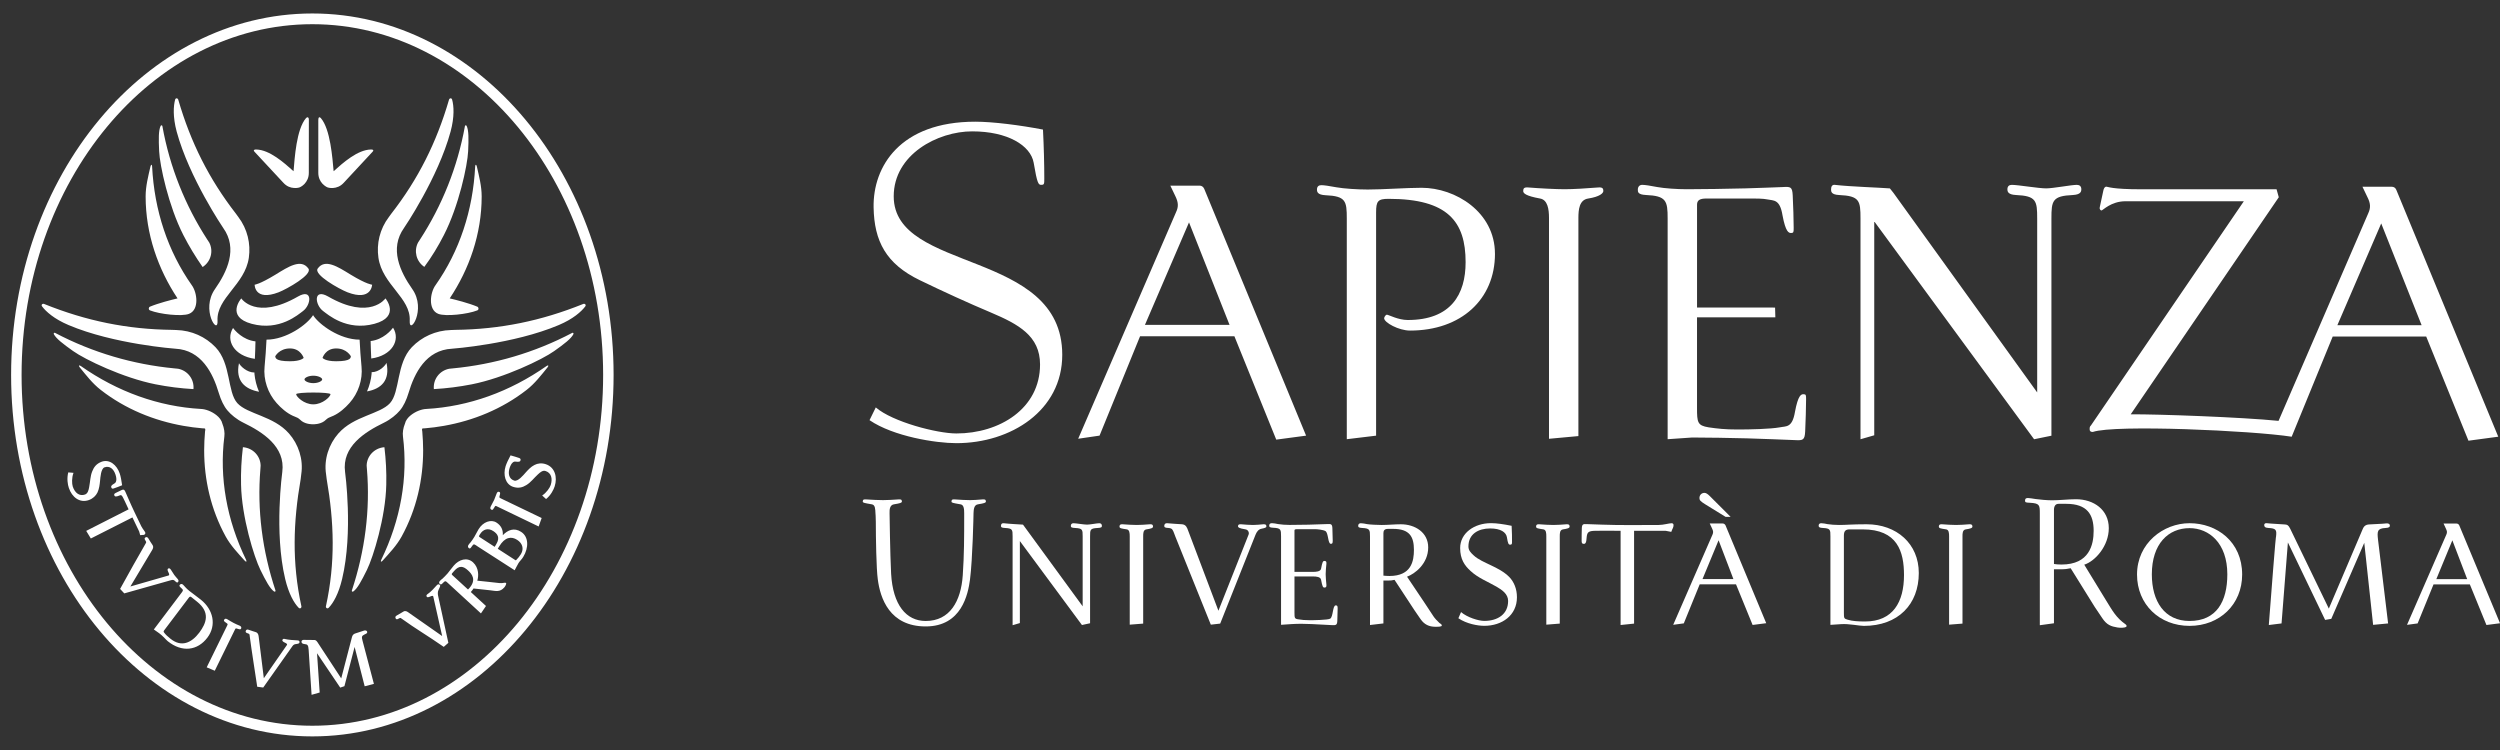 <?xml version="1.0" encoding="UTF-8" standalone="no"?>
<!-- Created with Inkscape (http://www.inkscape.org/) -->

<svg
   sodipodi:docname="logo-white.svg"
   inkscape:version="1.1.1 (1:1.1+202109281949+c3084ef5ed)"
   id="svg525"
   version="1.1"
   viewBox="0 0 138.614 41.585"
   height="41.585mm"
   width="138.614mm"
   xmlns:inkscape="http://www.inkscape.org/namespaces/inkscape"
   xmlns:sodipodi="http://sodipodi.sourceforge.net/DTD/sodipodi-0.dtd"
   xmlns="http://www.w3.org/2000/svg"
   xmlns:svg="http://www.w3.org/2000/svg">
  <rect x="0" y="0" width="138.614" height="41.585" fill="#333333" stroke="none"/>
  <sodipodi:namedview
     id="namedview527"
     pagecolor="#ffffff"
     bordercolor="#666666"
     borderopacity="1.0"
     inkscape:pageshadow="2"
     inkscape:pageopacity="0.0"
     inkscape:pagecheckerboard="0"
     inkscape:document-units="mm"
     showgrid="false"
     inkscape:zoom="2.7616442"
     inkscape:cx="232.47021"
     inkscape:cy="83.645822"
     inkscape:window-width="1920"
     inkscape:window-height="961"
     inkscape:window-x="0"
     inkscape:window-y="26"
     inkscape:window-maximized="1"
     inkscape:current-layer="layer1-9" />
  <defs
     id="defs522" />
  <g
     inkscape:label="Livello 1"
     inkscape:groupmode="layer"
     id="layer1"
     transform="translate(50.529,-47.038)">
    <g
       inkscape:label="Livello 1"
       id="layer1-9"
       transform="translate(-104.359,-84.243)">
      <g
         id="g3679"
         transform="matrix(0.353,0,0,-0.353,88.487,152.074)">
        <path
           d="m 0,0 c 0,-32.508 -22.038,-58.939 -49.124,-58.939 -27.092,0 -49.117,26.431 -49.117,58.939 0,32.5 22.025,58.941 49.117,58.941 C -22.038,58.941 0,32.5 0,0"
           style="fill:rgba(255, 255, 255, 0);fill-opacity:1;fill-rule:evenodd;stroke:none"
           id="path3681" />
      </g>
      <g
         id="g3683"
         transform="matrix(0.353,0,0,-0.353,84.585,158.246)">
        <path
           d="m 0,0 c -0.176,-0.541 -0.598,-1.389 -1.354,-1.998 l -0.611,0.558 c 0.678,0.44 1.203,1.218 1.343,1.651 0.324,1.014 0.08,1.904 -0.8,2.191 C -1.856,2.555 -2.256,2.232 -2.64,1.869 -3.256,1.31 -3.753,0.607 -4.473,0.184 -5.028,-0.154 -5.662,-0.365 -6.542,-0.078 -7.744,0.33 -8.139,1.784 -7.706,3.173 -7.557,3.628 -7.299,4.17 -6.931,4.865 -6.364,4.711 -5.958,4.576 -5.632,4.468 -5.458,4.408 -5.29,4.332 -5.371,4.069 -5.426,3.898 -5.529,3.798 -6.161,3.883 -6.43,3.934 -6.815,3.704 -7.08,2.883 -7.353,2.003 -7.192,1.175 -6.369,0.904 c 0.583,-0.203 1.449,0.854 1.793,1.244 0.395,0.44 0.853,0.94 1.405,1.209 0.503,0.263 1.123,0.339 1.776,0.119 C 0.043,2.993 0.457,1.446 0,0 m -8.683,-1.618 c -0.055,-0.185 0.157,-0.244 0.299,-0.312 l 6.34,-3.046 -0.475,-1.329 -6.445,3.105 c -0.409,0.196 -0.324,0.179 -0.563,-0.186 -0.102,-0.16 -0.196,-0.388 -0.398,-0.288 -0.201,0.092 -0.242,0.271 -0.12,0.507 0.165,0.289 0.419,0.781 0.537,1.034 0.111,0.262 0.276,0.693 0.392,1.006 0.095,0.254 0.256,0.34 0.452,0.236 0.151,-0.075 0.106,-0.279 -0.019,-0.727 m 2.794,-6.793 c 0.795,-0.508 1.105,-1.362 0.595,-2.218 -0.205,-0.346 -0.472,-0.668 -0.731,-0.928 -0.081,-0.079 -0.082,-0.079 -0.153,-0.035 l -2.762,1.784 0.225,0.373 c 0.888,1.465 1.889,1.633 2.826,1.024 m -3.765,1.388 c 0.661,-0.425 1.111,-1.018 0.476,-2.065 l -0.247,-0.416 -2.276,1.474 c -0.176,0.12 -0.241,0.152 -0.142,0.311 l 0.106,0.187 c 0.489,0.804 1.281,1.033 2.083,0.509 m 4.385,-0.13 c -1.11,0.722 -2.114,0.282 -2.881,-0.522 0.066,0.82 -0.257,1.515 -1,1.988 -0.84,0.542 -2.102,0.118 -2.81,-1.056 -0.24,-0.391 -0.417,-0.797 -0.659,-1.195 -0.159,-0.27 -0.446,-0.686 -0.597,-0.863 -0.119,-0.135 -0.255,-0.271 -0.34,-0.422 -0.117,-0.187 -0.068,-0.391 0.096,-0.5 0.148,-0.085 0.218,-0.05 0.447,0.296 0.28,0.414 0.349,0.355 0.694,0.136 l 0.264,-0.179 5.771,-3.713 c 0,0 0.49,0.957 0.609,1.141 0.247,0.382 0.49,0.541 0.744,0.974 0.863,1.413 0.868,3.139 -0.338,3.915 m -12.984,-9.134 c -0.148,-0.29 -0.108,-0.696 -0.052,-0.933 l 1.603,-7.361 -0.723,-0.635 c -2.642,1.836 -4.401,2.835 -6.553,4.391 -0.16,0.119 -0.245,0.221 -0.436,0.102 -0.348,-0.221 -0.459,-0.187 -0.552,-0.042 -0.109,0.169 -0.068,0.363 0.15,0.474 0.306,0.16 0.796,0.465 1.051,0.617 0.327,0.187 0.558,0.027 0.817,-0.152 l 5.274,-3.689 -1.394,6.194 c -0.077,0.397 -0.822,-0.338 -1.031,-0.01 -0.108,0.179 -0.027,0.306 0.192,0.45 0.39,0.253 1.056,0.949 1.411,1.371 0.174,0.195 0.389,0.144 0.501,-0.027 0.056,-0.1 -0.067,-0.371 -0.258,-0.75 m -11.603,-6.974 c -0.461,-0.219 -0.493,-0.363 -0.328,-0.98 0.19,-0.738 1.788,-6.788 1.788,-6.788 l -1.449,-0.378 -1.581,6.183 -1.601,-6.167 -0.661,-0.222 -3.643,5.399 0.417,-6.169 -1.272,-0.363 -0.46,7.049 c -0.051,0.718 -0.157,0.879 -0.581,0.913 -0.355,0.034 -0.509,0.128 -0.535,0.321 -0.047,0.298 0.208,0.338 0.337,0.347 0.346,0.01 1.253,-0.033 1.552,-0.017 0.257,0.008 0.393,-0.024 0.596,-0.321 l 3.747,-5.711 1.698,6.522 c 0.091,0.322 0.293,0.474 0.528,0.542 0.307,0.078 1.055,0.365 1.377,0.451 0.126,0.034 0.436,0.05 0.477,-0.221 0.027,-0.203 -0.108,-0.247 -0.406,-0.39 m -10.854,-1.523 c -0.191,-0.025 -0.355,-0.127 -0.491,-0.33 l -4.58,-6.488 -0.942,0.124 c -0.48,3.25 -0.827,5.264 -1.179,7.963 -0.02,0.194 -0.005,0.33 -0.223,0.397 -0.4,0.109 -0.442,0.22 -0.405,0.39 0.047,0.195 0.219,0.297 0.445,0.203 0.318,-0.125 0.871,-0.278 1.154,-0.381 0.344,-0.128 0.397,-0.407 0.439,-0.718 l 0.806,-6.515 3.622,5.211 c 0.226,0.329 -0.8,0.397 -0.705,0.787 0.051,0.195 0.202,0.228 0.446,0.152 0.311,-0.1 1.563,-0.204 1.901,-0.204 0.259,-0.008 0.374,-0.1 0.341,-0.329 -0.025,-0.16 -0.183,-0.211 -0.629,-0.262 m -9.269,2.463 c -0.174,0.059 -0.23,-0.152 -0.306,-0.305 l -3.106,-6.338 -1.269,0.534 3.156,6.438 c 0.212,0.423 0.182,0.339 -0.153,0.592 -0.152,0.119 -0.374,0.221 -0.27,0.424 0.097,0.203 0.27,0.237 0.5,0.1 0.272,-0.168 0.747,-0.456 0.986,-0.574 0.237,-0.136 0.658,-0.314 0.965,-0.44 0.231,-0.102 0.307,-0.271 0.214,-0.473 -0.078,-0.162 -0.279,-0.102 -0.717,0.042 m -5.837,-0.645 c -1.255,-1.667 -2.843,-2.335 -4.535,-0.972 -0.446,0.355 -0.767,0.652 -0.987,0.956 -0.136,0.179 -0.119,0.203 0.067,0.457 l 3.79,5.018 c 0.17,0.229 0.275,0.229 0.463,0.067 l 0.83,-0.667 c 2.123,-1.694 1.478,-3.377 0.372,-4.859 m 1.275,-0.785 c 1.445,1.919 0.934,4.367 -1.03,5.94 -0.485,0.388 -0.809,0.625 -1.094,0.836 -0.234,0.17 -0.472,0.338 -0.693,0.525 -0.238,0.187 -0.534,0.458 -0.675,0.626 -0.121,0.127 -0.239,0.287 -0.375,0.398 -0.152,0.119 -0.347,0.127 -0.476,-0.044 -0.153,-0.192 0.028,-0.327 0.231,-0.506 0.363,-0.33 0.298,-0.389 0.05,-0.728 l -4.36,-5.777 c 0.649,-0.45 1.055,-0.712 1.591,-1.254 0.237,-0.243 0.44,-0.473 0.597,-0.593 2.246,-1.801 4.68,-1.488 6.234,0.577 m -5.157,8.934 c -0.123,0.127 -0.325,0.144 -0.557,0.078 l -7.351,-2.076 -0.654,0.704 c 1.588,2.852 2.603,4.721 3.957,7.039 0.11,0.177 0.2,0.271 0.077,0.465 -0.243,0.347 -0.216,0.458 -0.079,0.566 0.152,0.131 0.34,0.087 0.474,-0.124 0.162,-0.314 0.501,-0.789 0.665,-1.05 0.203,-0.321 0.067,-0.575 -0.096,-0.847 l -3.384,-5.668 5.985,1.725 c 0.383,0.12 -0.379,0.83 -0.068,1.076 0.153,0.117 0.299,0.049 0.446,-0.17 0.174,-0.297 0.366,-0.592 0.53,-0.82 0.163,-0.221 0.321,-0.383 0.541,-0.644 0.175,-0.194 0.164,-0.389 0.01,-0.506 -0.094,-0.078 -0.191,-0.046 -0.496,0.252 m -4.986,7.185 c -0.067,-0.019 -0.152,0 -0.423,-0.035 l -0.16,0.574 -1.058,2.211 -6.534,-3.311 -0.728,1.195 6.659,3.384 c -0.288,0.653 -0.844,1.786 -0.844,1.786 -0.321,0.658 -0.406,0.422 -0.866,0.286 -0.214,-0.058 -0.433,-0.092 -0.513,0.069 -0.107,0.236 -0.011,0.329 0.202,0.439 0.255,0.135 0.582,0.289 0.907,0.441 0.38,0.179 0.504,0 0.625,-0.306 0.149,-0.338 0.28,-0.634 0.489,-1.117 0.62,-1.438 1.325,-2.858 1.998,-4.264 0.128,-0.261 0.314,-0.497 0.476,-0.727 0.041,-0.075 0.093,-0.127 0.121,-0.186 0.028,-0.068 0.099,-0.287 -0.119,-0.398 -0.112,-0.06 -0.124,-0.051 -0.232,-0.041 m -11.628,7.378 c -0.187,0.541 -0.336,1.487 -0.093,2.444 l 0.824,-0.067 c -0.293,-0.769 -0.256,-1.72 -0.119,-2.15 0.339,-1.015 1.055,-1.565 1.924,-1.26 0.433,0.16 0.563,0.651 0.659,1.184 0.164,0.829 0.159,1.702 0.486,2.479 0.243,0.617 0.627,1.184 1.495,1.499 1.202,0.422 2.363,-0.502 2.822,-1.872 0.151,-0.455 0.257,-1.055 0.371,-1.835 -0.541,-0.227 -0.949,-0.371 -1.276,-0.482 -0.163,-0.067 -0.349,-0.111 -0.431,0.151 -0.054,0.171 -0.032,0.315 0.525,0.637 0.233,0.133 0.408,0.558 0.138,1.37 -0.287,0.88 -0.894,1.429 -1.721,1.143 -0.57,-0.205 -0.651,-1.583 -0.702,-2.117 -0.059,-0.594 -0.135,-1.268 -0.408,-1.836 -0.252,-0.516 -0.704,-0.956 -1.363,-1.193 -1.425,-0.507 -2.654,0.466 -3.131,1.905 m 62.68,-12.938 c 0.645,-0.576 1.349,-1.49 0.255,-2.759 -0.104,-0.116 -0.16,-0.184 -0.24,-0.252 l -2.472,2.266 c -0.09,0.085 -0.128,0.161 0.006,0.314 l 0.271,0.312 c 0.824,0.958 1.468,0.771 2.18,0.119 m 5.992,-2.006 c -0.087,0.083 -0.187,0.067 -0.257,0.051 -0.257,-0.051 -0.57,-0.076 -0.824,-0.043 -1.177,0.154 -2.251,0.23 -3.438,0.373 0.227,0.72 0.268,2.014 -0.668,2.878 -0.956,0.871 -2.218,0.422 -3.007,-0.49 -0.34,-0.392 -0.643,-0.83 -0.981,-1.237 -0.198,-0.229 -0.638,-0.685 -0.812,-0.837 -0.136,-0.111 -0.301,-0.221 -0.407,-0.356 -0.135,-0.153 -0.181,-0.321 -0.016,-0.475 0.173,-0.16 0.308,-0.049 0.512,0.178 0.344,0.349 0.406,0.297 0.717,0.009 l 5.235,-4.814 0.792,1.167 -2.383,2.191 0.1,0.126 c 0.148,0.171 0.224,0.255 0.317,0.433 l 2.645,-0.287 c 0.869,-0.11 1.528,-0.321 2.207,0.466 0.174,0.203 0.351,0.582 0.268,0.667 m -28.295,-3.636 c -0.051,-0.239 0.205,-0.466 0.436,-0.239 0.712,0.728 1.555,2.174 2.11,4.536 1.761,7.36 0.461,16.779 0.461,16.795 -0.534,3.993 3.098,6.27 6.1,7.734 1.06,0.517 1.968,1.276 2.511,1.928 0.552,0.642 1.032,1.651 1.352,2.726 0.937,3.147 2.737,6.768 6.837,6.972 0.022,0 9.669,0.709 16.761,3.713 2.266,0.956 3.563,2.124 4.172,2.937 0.18,0.262 -0.092,0.474 -0.32,0.381 -6.653,-2.683 -13.082,-3.985 -20.087,-4.071 l -0.672,-0.025 c -2.442,-0.058 -4.62,-1.083 -6.171,-2.7 -2.454,-2.563 -1.829,-7.022 -3.429,-8.79 -1.615,-1.76 -5.675,-1.987 -8.112,-4.765 -1.473,-1.674 -2.296,-4.05 -1.924,-6.412 0,-0.009 0.094,-0.745 0.094,-0.753 1.17,-6.752 1.384,-13.091 -0.119,-19.967 m 4.073,2.469 c -0.052,-0.144 0.107,-0.238 0.234,-0.144 0.645,0.465 1.268,1.632 2.134,3.384 0.988,2.007 2.938,8.3 3.038,13.385 0.049,1.972 -0.055,3.936 -0.29,5.882 h -0.059 c -1.549,-0.144 -2.713,-1.405 -2.731,-2.893 0.018,-0.187 0.031,-0.391 0.045,-0.585 0.525,-6.322 -0.299,-12.775 -2.371,-19.029 m 4.617,4.824 c -0.15,-0.306 0,-0.39 0.231,-0.119 1.057,1.176 2.19,2.36 2.968,3.773 2.356,4.289 3.383,8.961 3.383,13.538 0,0.989 -0.056,1.981 -0.135,2.953 -0.057,0.213 -0.057,0.38 -0.016,0.44 0.038,0.068 0.18,0.06 0.409,0.068 1.001,0.083 1.998,0.212 2.991,0.388 4.604,0.812 9.124,2.624 13.02,5.661 1.28,0.999 2.267,2.293 3.265,3.52 0.227,0.278 0.124,0.414 -0.158,0.213 -5.758,-4.038 -12.223,-6.365 -18.865,-6.738 -0.73,-0.024 -1.685,-0.379 -2.432,-0.972 -0.469,-0.364 -0.827,-0.828 -0.936,-1.336 -0.286,-0.685 -0.393,-1.447 -0.313,-2.024 0.813,-6.47 -0.372,-13.105 -3.412,-19.365 m 14.232,27.566 c 5.086,1.007 11.096,3.909 12.934,5.221 1.607,1.141 2.668,1.953 3.017,2.657 0.068,0.133 -0.051,0.279 -0.186,0.201 -5.912,-3.113 -12.279,-4.958 -18.727,-5.575 -0.199,-0.026 -0.402,-0.043 -0.597,-0.06 -1.49,-0.287 -2.55,-1.632 -2.409,-3.197 1.996,0.111 3.987,0.363 5.968,0.753 m -24.903,1.353 c 0.774,0 1.396,-0.322 1.396,-0.583 0,-0.262 -0.622,-0.586 -1.396,-0.586 -0.763,0 -1.386,0.324 -1.386,0.586 0,0.261 0.623,0.583 1.386,0.583 m -3.669,2.269 c -2.402,0 -2.255,0.59 -2.312,0.777 0,0 0.631,1.236 2.323,1.236 1.682,0 2.144,-1.482 2.144,-1.482 0,0 -0.381,-0.531 -2.155,-0.531 m 3.669,-6.769 c -1.485,0 -2.693,1.234 -2.693,1.589 0,0.355 5.393,0.355 5.393,0 0,-0.355 -1.21,-1.589 -2.7,-1.589 m 3.592,6.769 c -1.77,0 -2.141,0.531 -2.141,0.531 0,0 0.445,1.482 2.136,1.482 1.686,0 2.316,-1.236 2.316,-1.236 -0.052,-0.187 0.097,-0.777 -2.311,-0.777 m 3.982,-0.839 c -0.11,1.126 -0.259,3.156 -0.3,4.231 -3.102,0 -6.39,2.368 -7.31,3.85 -0.92,-1.482 -4.213,-3.85 -7.314,-3.85 -0.042,-1.075 -0.189,-3.105 -0.301,-4.231 -0.214,-2.055 0.519,-4.188 1.884,-5.72 0.706,-0.794 1.586,-1.566 2.561,-2.012 0.079,-0.036 0.176,-0.068 0.271,-0.111 l 0.466,-0.203 c 0.261,-0.136 0.415,-0.34 0.667,-0.525 0.723,-0.524 1.734,-0.491 1.761,-0.491 0.034,0 1.043,-0.033 1.765,0.491 0.253,0.185 0.403,0.389 0.673,0.525 l 0.464,0.203 c 0.099,0.043 0.187,0.075 0.273,0.111 0.974,0.446 1.85,1.218 2.555,2.012 1.369,1.532 2.098,3.665 1.885,5.72 m -13.516,14.443 c -2.532,-1.54 -3.272,-1.581 -3.272,-1.581 0,0 -0.017,-2.641 3.759,-1.194 1.331,0.517 5.363,2.784 4.686,3.731 -1.15,1.591 -3.128,0.305 -5.173,-0.956 m 3.537,-3.436 c -6.593,-3.79 -8.907,-0.296 -8.907,-0.296 0,0 -2.51,-2.876 1.637,-3.993 4.382,-1.183 7.349,1.491 8.054,2.005 1.309,0.965 1.58,3.639 -0.784,2.284 m 8.272,3.436 c 2.531,-1.54 3.372,-1.581 3.372,-1.581 0,0 -0.086,-2.641 -3.863,-1.194 -1.329,0.517 -5.367,2.784 -4.684,3.731 1.144,1.591 3.128,0.305 5.175,-0.956 m -3.537,-3.436 c 6.592,-3.79 9.005,-0.296 9.005,-0.296 0,0 2.41,-2.876 -1.738,-3.993 -4.38,-1.183 -7.348,1.491 -8.054,2.005 -1.306,0.965 -1.579,3.639 0.787,2.284 m 10.197,-4.898 c -0.266,-0.364 -1.53,-1.878 -3.523,-2.097 0.032,-0.814 0.044,-1.889 0.097,-2.743 3.252,0.448 4.644,2.894 3.426,4.84 m -3.368,-7.216 c -0.087,-0.948 -0.331,-1.895 -0.721,-2.792 2.222,0.404 3.642,1.707 3.062,4.484 -0.21,-0.442 -1.141,-1.465 -2.341,-1.465 z m -18.338,2.325 c 0.055,0.864 0.07,1.921 0.095,2.743 -1.988,0.219 -3.259,1.734 -3.522,2.106 -1.218,-1.955 0.169,-4.399 3.427,-4.849 m -0.064,-2.15 c -1.197,0 -2.227,1.026 -2.43,1.465 -0.593,-2.775 0.929,-4.077 3.148,-4.485 -0.38,0.898 -0.627,1.847 -0.718,2.801 z m 9.095,56.396 c -26.095,0 -47.317,-25.469 -47.317,-56.776 0,-31.306 21.222,-56.774 47.317,-56.774 26.093,0 47.315,25.468 47.315,56.774 0,31.307 -21.222,56.776 -47.315,56.776 m 0,-111.875 c -25.187,0 -45.673,24.723 -45.673,55.099 0,30.376 20.486,55.091 45.673,55.091 25.185,0 45.672,-24.715 45.672,-55.091 0,-30.376 -20.487,-55.099 -45.672,-55.099 m 15.293,63.619 c -0.136,-2.419 2.704,1.721 0.392,4.985 -1.886,2.69 -3.622,6.319 -1.286,9.587 0.018,0.016 5.343,7.843 7.313,15.137 0.631,2.342 0.511,4.052 0.24,5.016 -0.083,0.313 -0.417,0.229 -0.484,0 -1.968,-6.76 -4.85,-12.496 -9.064,-17.911 0,0 -0.38,-0.525 -0.382,-0.525 -1.447,-1.903 -1.96,-4.215 -1.643,-6.405 0.604,-4.223 5.11,-6.321 4.914,-9.884 m 1.304,12.269 c -0.684,-1.319 -0.278,-2.968 0.99,-3.816 1.173,1.583 2.183,3.257 3.079,5.01 2.326,4.526 3.707,10.932 3.804,13.164 0.089,1.93 0.098,3.259 -0.233,3.961 -0.067,0.144 -0.245,0.135 -0.271,-0.017 -1.166,-6.465 -3.603,-12.497 -7.049,-17.809 z m 2.751,-6.685 c -0.853,-1.149 -1.216,-3.863 0.433,-4.508 1.129,-0.449 4.61,-0.06 6.124,0.541 0.282,0.112 0.227,0.499 0.003,0.585 -1.343,0.566 -3.42,1.09 -4.332,1.301 3.057,4.587 5.019,10.095 5.019,16.026 0,1.599 -0.408,3.165 -0.76,4.697 -0.08,0.346 -0.243,0.346 -0.26,0 -0.349,-6.921 -2.471,-13.309 -6.227,-18.642 m -33.349,8.988 c 2.341,-3.268 0.597,-6.897 -1.283,-9.587 -2.304,-3.264 0.527,-7.404 0.39,-4.985 -0.19,3.563 4.309,5.661 4.917,9.884 0.313,2.19 -0.203,4.502 -1.649,6.405 l -0.382,0.525 c -4.198,5.415 -7.093,11.151 -9.056,17.911 -0.067,0.229 -0.399,0.313 -0.49,0 -0.259,-0.964 -0.384,-2.674 0.242,-5.016 1.981,-7.294 7.299,-15.121 7.311,-15.137 m -6.267,-1.109 c 0.896,-1.753 1.913,-3.427 3.037,-5.035 1.314,0.873 1.721,2.522 1.041,3.841 -0.113,0.162 -0.216,0.33 -0.326,0.493 -3.439,5.312 -5.879,11.344 -7.041,17.809 -0.027,0.152 -0.209,0.161 -0.276,0.017 -0.332,-0.702 -0.321,-2.031 -0.231,-3.961 0.096,-2.232 1.483,-8.638 3.796,-13.164 m -0.908,-9.96 c -0.908,-0.211 -2.978,-0.735 -4.332,-1.301 -0.22,-0.086 -0.272,-0.473 0.011,-0.585 1.517,-0.601 4.998,-0.99 6.125,-0.541 1.648,0.645 1.287,3.359 0.429,4.508 -3.751,5.333 -5.877,11.721 -6.227,18.642 -0.012,0.346 -0.175,0.346 -0.256,0 -0.354,-1.532 -0.761,-3.098 -0.761,-4.697 0,-5.931 1.965,-11.439 5.011,-16.026 M -39.897,1.133 c 0,0.008 0.086,0.744 0.088,0.753 0.371,2.362 -0.449,4.738 -1.923,6.412 -2.436,2.778 -6.497,3.005 -8.111,4.765 -1.599,1.768 -0.973,6.227 -3.433,8.79 -1.547,1.617 -3.729,2.642 -6.167,2.7 l -0.677,0.025 c -7.001,0.086 -13.425,1.388 -20.082,4.071 -0.231,0.093 -0.507,-0.119 -0.321,-0.381 0.609,-0.813 1.901,-1.981 4.17,-2.937 7.092,-3.004 16.735,-3.713 16.763,-3.713 4.104,-0.204 5.9,-3.825 6.836,-6.972 0.323,-1.075 0.801,-2.084 1.355,-2.726 0.542,-0.652 1.45,-1.411 2.51,-1.928 3.001,-1.464 6.628,-3.741 6.103,-7.734 0,-0.016 -1.303,-9.435 0.452,-16.795 0.564,-2.362 1.404,-3.808 2.117,-4.536 0.229,-0.227 0.488,0 0.432,0.239 -1.501,6.876 -1.286,13.215 -0.112,19.967 m -6.33,1.531 c 0.014,0.194 0.029,0.398 0.04,0.585 -0.022,1.488 -1.176,2.749 -2.725,2.893 h -0.059 c -0.234,-1.946 -0.338,-3.91 -0.291,-5.882 0.096,-5.085 2.05,-11.378 3.041,-13.385 0.863,-1.752 1.49,-2.919 2.132,-3.384 0.13,-0.094 0.283,0 0.237,0.144 -2.081,6.254 -2.899,12.707 -2.375,19.029 m -5.658,5.16 c 0.079,0.577 -0.028,1.339 -0.312,2.024 -0.11,0.508 -0.472,0.972 -0.934,1.336 -0.747,0.593 -1.704,0.948 -2.434,0.972 -6.642,0.373 -13.112,2.7 -18.859,6.738 -0.289,0.201 -0.397,0.065 -0.171,-0.213 1.004,-1.227 1.992,-2.521 3.275,-3.52 3.889,-3.037 8.414,-4.849 13.016,-5.661 0.986,-0.176 1.991,-0.305 2.99,-0.388 0.222,-0.008 0.371,0 0.408,-0.068 0.042,-0.06 0.045,-0.227 -0.013,-0.44 -0.085,-0.972 -0.136,-1.964 -0.136,-2.953 0,-4.577 1.03,-9.249 3.384,-13.538 0.777,-1.413 1.91,-2.597 2.967,-3.773 0.24,-0.271 0.381,-0.187 0.232,0.119 -3.038,6.26 -4.224,12.895 -3.413,19.365 m -4.851,7.448 c 0.138,1.565 -0.92,2.91 -2.408,3.197 -0.203,0.017 -0.406,0.034 -0.598,0.06 -6.447,0.617 -12.82,2.462 -18.733,5.575 -0.136,0.078 -0.259,-0.068 -0.193,-0.201 0.368,-0.704 1.423,-1.516 3.033,-2.657 1.839,-1.312 7.837,-4.214 12.943,-5.221 1.963,-0.39 3.955,-0.642 5.956,-0.753 m 17.69,42.576 c -1.523,-1.734 -1.794,-6.304 -1.969,-8.352 -1.522,1.363 -3.756,3.352 -5.838,3.411 -0.254,0.008 -0.579,-0.043 -0.282,-0.364 1.015,-1.092 3.395,-3.638 4.525,-4.865 0.527,-0.575 1.11,-0.778 1.652,-0.812 0.299,-0.018 0.485,0 0.64,0.025 0.103,0 0.397,0.11 0.465,0.17 0.191,0.108 0.372,0.253 0.551,0.43 0.403,0.441 0.691,0.992 0.685,1.761 0,1.717 0.006,6.465 0.006,8.316 0.005,0.466 -0.265,0.475 -0.435,0.28 m 1.919,-0.28 c 0,-1.851 0.01,-6.599 0,-8.316 0,-0.769 0.287,-1.32 0.65,-1.717 0.217,-0.221 0.404,-0.366 0.587,-0.474 0.067,-0.06 0.361,-0.17 0.465,-0.17 0.15,-0.025 0.346,-0.043 0.59,-0.034 0.592,0.043 1.176,0.246 1.704,0.821 1.122,1.227 3.505,3.773 4.52,4.865 0.299,0.321 -0.017,0.372 -0.272,0.364 -2.086,-0.059 -4.318,-2.048 -5.837,-3.411 -0.189,2.048 -0.502,6.618 -2.015,8.352 -0.179,0.195 -0.392,0.186 -0.392,-0.28"
           style="fill:#ffffff;fill-opacity:1;fill-rule:evenodd;stroke:none"
           id="path3685" />
      </g>
      <path
         d="m 182.779,149.313 h 5.799 v 0.629 h -5.799 z m -12.912,5.919 c -0.123,0 -0.175,-0.047 -0.175,-0.145 0,-0.1 0,-0.15 0.074,-0.221 l 8.475,-12.427 h -6.557 c -0.814,0 -1.261,0.512 -1.336,0.512 -0.049,0 -0.122,-0.073 -0.098,-0.169 l 0.2,-0.931 c 0.026,-0.123 0.074,-0.22 0.171,-0.22 0.073,0 0.299,0.145 1.924,0.145 h 7.51 l 0.123,0.442 -8.209,12.035 c 1.486,-0.011 6.151,0.158 8.196,0.363 l 4.974,-11.509 c 0.149,-0.321 0.123,-0.564 -0.052,-0.908 l -0.269,-0.563 h 1.627 c 0.101,0 0.2,0.048 0.249,0.171 l 5.653,13.687 -1.652,0.222 -2.581,-6.363 -2.256,-5.684 -2.447,5.678 -2.518,6.148 c -2.184,-0.341 -9.805,-0.683 -11.027,-0.264 m -0.637,-13.456 c 0,0.122 -0.028,0.296 -0.472,0.319 -1.135,0.049 -1.185,0.319 -1.185,1.3 v 12.045 l -0.961,0.196 -8.839,-12.046 h -0.024 v 11.827 l -0.762,0.219 v -12.241 c 0,-0.981 -0.049,-1.251 -1.186,-1.3 -0.446,-0.022 -0.446,-0.196 -0.446,-0.319 0,-0.17 0.077,-0.269 0.223,-0.243 0.84,0.098 2.418,0.146 3.038,0.195 0.05,0.073 0.125,0.147 0.197,0.247 l 7.97,11.065 v -9.646 c 0,-0.981 -0.048,-1.251 -1.182,-1.3 -0.443,-0.022 -0.469,-0.196 -0.469,-0.319 0,-0.17 0.098,-0.243 0.246,-0.243 0.347,0 1.479,0.195 1.9,0.195 0.395,0 1.383,-0.195 1.704,-0.195 0.145,0 0.248,0.073 0.248,0.243 m -16.98,6.561 0.015,0.542 h -0.144 -4.199 v 5.019 c 0,0.806 0.023,0.979 0.642,1.079 0.493,0.072 0.911,0.12 1.602,0.12 0.69,0 1.826,-0.025 2.348,-0.12 0.342,-0.074 0.688,0.048 0.839,-0.858 0.172,-0.93 0.345,-0.978 0.467,-0.978 0.149,0 0.149,0.048 0.149,0.291 0,0.514 -0.025,1.126 -0.05,1.764 -0.023,0.489 -0.119,0.514 -0.565,0.489 -0.645,-0.023 -1.757,-0.073 -2.645,-0.097 -0.762,-0.024 -2.419,-0.047 -3.056,-0.047 l -1.36,0.094 v -12.241 c 0,-0.981 -0.076,-1.251 -1.211,-1.3 -0.442,-0.022 -0.442,-0.172 -0.442,-0.294 0,-0.17 0.097,-0.268 0.246,-0.268 0.149,0 0.443,0.046 0.839,0.123 0.396,0.072 1.086,0.12 1.628,0.12 0.642,0 2.493,-0.023 3.259,-0.048 0.888,-0.025 1.408,-0.049 2.05,-0.072 0.445,-0.025 0.542,-0.025 0.566,0.464 0.027,0.636 0.053,1.275 0.053,1.788 0,0.243 0,0.294 -0.149,0.294 -0.125,0 -0.297,-0.051 -0.47,-0.979 -0.146,-0.907 -0.494,-0.809 -0.839,-0.882 -0.225,-0.05 -0.67,-0.05 -0.791,-0.05 h -2.592 c -0.369,0 -0.517,0.099 -0.517,0.344 v 5.702 h 4.199 z m -9.523,-6.463 c 0,0.122 -0.201,0.318 -0.841,0.417 -0.492,0.075 -0.541,0.612 -0.541,1.076 v 12.095 l -1.63,0.15 v -12.245 c 0,-0.489 -0.076,-1.001 -0.491,-1.076 -0.816,-0.148 -0.939,-0.295 -0.939,-0.417 0,-0.147 0.048,-0.219 0.293,-0.196 0.594,0.049 1.533,0.097 2.002,0.097 0.468,0 1.258,-0.048 1.852,-0.097 0.243,-0.023 0.296,0.049 0.296,0.196 m -6.009,3.479 c 0,2.523 -1.871,4.259 -4.711,4.259 -0.618,0 -1.434,-0.441 -1.434,-0.686 0,-0.048 0.077,-0.194 0.151,-0.194 0.098,0 0.618,0.294 1.159,0.294 2.393,0 3.207,-1.419 3.207,-3.206 0,-2.249 -0.985,-3.512 -4.268,-3.512 -0.592,0 -0.695,0.121 -0.695,0.751 v 12.38 l -1.625,0.196 v -12.234 c 0,-0.973 -0.051,-1.245 -1.187,-1.294 -0.44,-0.022 -0.466,-0.191 -0.466,-0.315 0,-0.17 0.096,-0.242 0.243,-0.242 0.153,0 0.445,0.046 0.841,0.119 0.397,0.073 1.186,0.123 1.729,0.123 0.839,0 2.146,-0.097 2.987,-0.097 1.873,0 4.068,1.339 4.068,3.658 m -10.471,10.085 -5.649,-13.686 c -0.055,-0.122 -0.152,-0.175 -0.25,-0.175 h -1.629 l 0.271,0.565 c 0.17,0.344 0.198,0.589 0.046,0.906 l -5.426,12.562 1.185,-0.173 2.246,-5.509 h 5.231 l 2.32,5.731 z m -4.245,-6.143 h -4.69 l 2.443,-5.681 z m -9.275,1.663 c 0,3.084 -2.839,4.897 -5.871,4.897 -1.137,0 -3.485,-0.369 -4.815,-1.275 l 0.347,-0.707 c 0.937,0.807 3.404,1.444 4.468,1.444 2.391,0 4.64,-1.376 4.64,-3.824 0,-1.586 -1.198,-2.233 -2.724,-2.881 -1.247,-0.525 -2.651,-1.167 -3.935,-1.789 -1.89,-0.911 -2.535,-2.174 -2.57,-4.035 -0.043,-2.264 1.46,-4.757 5.637,-4.757 0.987,0 2.495,0.195 3.754,0.437 0.049,0.959 0.073,1.937 0.073,2.696 0,0.318 0,0.368 -0.172,0.368 -0.148,0 -0.22,-0.05 -0.417,-1.226 -0.172,-0.956 -1.438,-1.739 -3.412,-1.739 -1.9,0 -4.348,1.276 -4.348,3.602 0,4.259 9.345,2.912 9.345,8.789"
         style="fill:#ffffff;fill-opacity:1;fill-rule:nonzero;stroke:none;stroke-width:0.353"
         id="path3687" />
      <g
         id="g3689"
         transform="matrix(0.353,0,0,-0.353,157.11,160.633)">
        <path
           d="m 0,0 h -2.055 c -0.632,0 -0.904,-0.251 -0.904,-0.975 v -12.137 c 0,-0.856 0.024,-0.911 0.606,-1.079 0.717,-0.217 1.605,-0.277 2.715,-0.277 4.402,0 6.12,3.077 6.12,7.291 C 6.482,-3.49 5.455,0 0,0 m 0.165,-15.157 c -0.744,0 -2.3,0.358 -3.553,0.273 l -1.686,-0.112 V -1.11 c 0,1.056 0,1.274 -1.189,1.332 -0.555,0.027 -0.661,0.139 -0.661,0.359 0,0.247 0.136,0.388 0.41,0.388 0.307,0 0.672,-0.082 0.967,-0.141 0.446,-0.081 1.249,-0.135 1.829,-0.135 0.556,0 1.111,0.026 1.663,0.054 0.698,0.027 1.476,0.057 2.667,0.057 4.706,0 8.195,-3.05 8.195,-7.655 0,-4.924 -3.237,-8.306 -8.642,-8.306"
           style="fill:#ffffff;fill-opacity:1;fill-rule:nonzero;stroke:none"
           id="path3691" />
      </g>
      <g
         id="g3693"
         transform="matrix(0.353,0,0,-0.353,162.82,160.633)">
        <path
           d="m 0,0 c -0.506,-0.082 -0.506,-0.639 -0.506,-1.086 v -13.713 l -2.104,-0.167 v 13.88 c 0,0.471 -0.027,1.004 -0.443,1.086 -0.887,0.137 -1.167,0.164 -1.167,0.441 0,0.252 0.121,0.387 0.476,0.363 0.665,-0.057 1.716,-0.111 2.244,-0.111 0.525,0 1.416,0.054 2.078,0.111 C 0.943,0.828 1.055,0.693 1.055,0.441 1.055,0.194 0.688,0.107 0,0"
           style="fill:#ffffff;fill-opacity:1;fill-rule:nonzero;stroke:none"
           id="path3695" />
      </g>
      <g
         id="g3697"
         transform="matrix(0.353,0,0,-0.353,168.395,159.216)">
        <path
           d="M 0,0 H -1.219 C -1.686,0 -1.931,-0.361 -1.931,-0.943 V -9.45 c 0.439,-0.054 0.632,-0.086 1.187,-0.086 4.374,0 5.046,3.107 5.046,5.299 C 4.302,-1.664 3.275,0 0,0 m 9.37,-19.342 c -0.11,-0.11 -0.832,-0.167 -1.303,-0.085 -1.024,0.17 -1.691,0.391 -2.412,1.473 l -1.19,1.771 -3.77,6.067 c -0.581,-0.11 -0.717,-0.166 -1.884,-0.166 h -0.742 v -8.478 l -2.221,-0.306 v 17.541 c 0,1.333 -0.026,1.609 -1.553,1.692 -0.635,0.027 -0.771,0.054 -0.771,0.333 0,0.358 0.216,0.415 0.462,0.415 0.249,0 0.672,-0.087 1.227,-0.164 0.553,-0.085 1.796,-0.195 2.544,-0.195 1.248,0 2.527,0.167 3.772,0.167 2.773,0 5.153,-1.64 5.153,-4.545 0,-2.802 -2.134,-5.184 -3.856,-5.736 l 3.438,-5.625 c 1,-1.609 1.552,-2.686 3.055,-3.745 0.189,-0.138 0.216,-0.302 0.051,-0.443 z"
           style="fill:#ffffff;fill-opacity:1;fill-rule:nonzero;stroke:none"
           id="path3699" />
      </g>
      <g
         id="g3701"
         transform="matrix(0.353,0,0,-0.353,175.231,160.564)">
        <path
           d="m 0,0 c -3.322,0 -5.924,-2.44 -5.924,-7.26 0,-4.242 1.99,-7.32 5.924,-7.32 4.245,0 5.934,3.078 5.934,7.32 C 5.934,-2.331 3.048,0 0,0 m 0,-15.351 c -4.734,0 -8.25,3.381 -8.25,8.062 0,4.933 4.152,8.064 8.25,8.064 4.298,0 8.263,-2.909 8.263,-8.064 0,-4.681 -3.519,-8.062 -8.263,-8.062"
           style="fill:#ffffff;fill-opacity:1;fill-rule:nonzero;stroke:none"
           id="path3703" />
      </g>
      <g
         id="g3705"
         transform="matrix(0.353,0,0,-0.353,186.102,160.555)">
        <path
           d="m 0,0 c -1.353,-0.058 -1.33,-0.582 -1.194,-1.83 0.169,-1.466 1.586,-13.163 1.586,-13.163 l -2.356,-0.224 -1.39,12.889 -5.181,-11.944 -0.967,-0.169 -5.848,12.166 -0.997,-12.718 -2,-0.249 c 1.221,15.936 1.083,13.303 1.142,13.934 0.109,1.005 0,1.25 -1.196,1.308 -0.582,0.027 -0.666,0.245 -0.666,0.437 0,0.31 0.225,0.338 0.446,0.31 0.668,-0.082 2.221,-0.14 2.803,-0.195 0.384,-0.026 0.555,-0.115 0.831,-0.667 l 6.067,-12.547 5.323,12.495 c 0.216,0.526 0.551,0.693 0.936,0.719 0.609,0.055 2.136,0.083 2.773,0.169 C 0.362,0.747 0.666,0.665 0.666,0.388 0.666,0.191 0.585,0.027 0,0"
           style="fill:#ffffff;fill-opacity:1;fill-rule:nonzero;stroke:none"
           id="path3707" />
      </g>
      <g
         id="g3709"
         transform="matrix(0.353,0,0,-0.353,189.802,161.239)">
        <path
           d="m 0,0 -2.517,-6.099 h 4.848 z m 5.353,-13.303 -2.604,6.375 h -5.708 l -2.496,-6.126 -1.667,-0.225 6.184,14.189 c 0.141,0.33 0.114,0.528 -0.057,0.887 L -1.38,2.633 h 2.044 c 0.172,0 0.341,-0.112 0.42,-0.282 l 6.404,-15.378 z"
           style="fill:#ffffff;fill-opacity:1;fill-rule:nonzero;stroke:none"
           id="path3711" />
      </g>
      <g
         id="g3713"
         transform="matrix(0.353,0,0,-0.353,108.045,159.245)">
        <path
           d="m 0,0 c -0.645,-0.11 -0.645,-0.915 -0.672,-1.414 0,-0.194 -0.138,-7.147 -0.552,-10.39 -0.306,-2.298 -1.305,-7.371 -6.955,-7.371 -5.68,0 -7.153,4.429 -7.533,7.425 -0.226,1.607 -0.307,6.484 -0.307,9.006 0,0.801 -0.055,1.33 -0.055,1.33 -0.027,0.612 -0.027,1.33 -0.554,1.414 -1.274,0.223 -1.443,0.249 -1.443,0.443 0,0.332 0.194,0.362 0.552,0.332 0.833,-0.056 1.965,-0.112 2.637,-0.112 0.657,0 1.575,0.056 2.404,0.112 0.368,0.03 0.557,0 0.557,-0.332 0,-0.194 -0.251,-0.277 -1.275,-0.443 -0.582,-0.11 -0.694,-0.72 -0.663,-1.414 0,0 0.081,-6.371 0.245,-9.502 0.28,-4.879 2.361,-7.403 5.435,-7.403 3.79,0 5.538,3.106 5.817,7.178 0.224,3.214 0.224,6.154 0.224,9.113 v 0.614 c 0,0.612 -0.03,1.33 -0.557,1.414 -1.274,0.223 -1.439,0.249 -1.439,0.443 0,0.332 0.192,0.362 0.556,0.332 0.827,-0.056 1.684,-0.112 2.354,-0.112 0.668,0 1.11,0.056 1.943,0.112 0.358,0.03 0.552,0 0.552,-0.332 C 1.271,0.249 1.023,0.166 0,0"
           style="fill:#ffffff;fill-opacity:1;fill-rule:nonzero;stroke:none"
           id="path3715" />
      </g>
      <g
         id="g3717"
         transform="matrix(0.353,0,0,-0.353,114.689,160.555)">
        <path
           d="m 0,0 c -1.187,-0.058 -1.187,-0.276 -1.187,-1.332 v -1.356 -12.278 l -1.277,-0.276 -9.751,13.187 v -12.882 l -1.14,-0.335 v 13.442 0.498 c 0,1.056 0,1.274 -1.193,1.332 -0.58,0.027 -0.635,0.139 -0.635,0.332 0,0.25 0.112,0.443 0.42,0.415 0.935,-0.112 2.302,-0.165 3.041,-0.221 l 9.371,-12.83 v 9.616 1.356 c 0,1.056 0,1.274 -1.192,1.332 -0.553,0.027 -0.667,0.109 -0.667,0.332 0,0.275 0.165,0.415 0.417,0.415 0.385,0 1.664,-0.221 2.136,-0.221 0.443,0 1.549,0.221 1.914,0.221 0.25,0 0.414,-0.14 0.414,-0.415 C 0.671,0.109 0.56,0.027 0,0"
           style="fill:#ffffff;fill-opacity:1;fill-rule:nonzero;stroke:none"
           id="path3719" />
      </g>
      <g
         id="g3721"
         transform="matrix(0.353,0,0,-0.353,117.389,160.633)">
        <path
           d="m 0,0 c -0.495,-0.082 -0.495,-0.639 -0.495,-1.086 v -13.713 l -2.112,-0.167 v 13.88 c 0,0.471 -0.029,1.004 -0.443,1.086 -0.886,0.137 -1.165,0.164 -1.165,0.441 0,0.252 0.114,0.387 0.468,0.363 0.669,-0.057 1.722,-0.111 2.248,-0.111 0.527,0 1.415,0.054 2.081,0.111 C 0.942,0.828 1.051,0.693 1.051,0.441 1.051,0.194 0.696,0.107 0,0"
           style="fill:#ffffff;fill-opacity:1;fill-rule:nonzero;stroke:none"
           id="path3723" />
      </g>
      <g
         id="g3725"
         transform="matrix(0.353,0,0,-0.353,123.783,160.595)">
        <path
           d="m 0,0 c -0.505,-0.082 -0.781,-0.497 -0.97,-0.965 l -5.541,-13.94 -1.473,-0.168 -5.568,13.829 c -0.139,0.308 -0.255,0.777 -0.443,1.056 -0.112,0.188 -0.281,0.276 -0.639,0.303 -0.556,0.027 -0.663,0.109 -0.663,0.332 0,0.25 0.167,0.442 0.443,0.415 0.662,-0.082 1.769,-0.112 2.351,-0.165 0.61,-0.056 0.778,-0.499 0.946,-0.97 l 4.766,-12.61 4.736,11.947 c 0.141,0.328 -0.078,0.775 -0.469,0.829 -1.052,0.164 -1.19,0.331 -1.19,0.467 0,0.226 0.078,0.361 0.47,0.337 0.665,-0.056 1.359,-0.111 1.882,-0.111 0.53,0 0.966,0.055 1.634,0.111 C 0.662,0.721 0.744,0.586 0.744,0.36 0.744,0.198 0.578,0.115 0,0"
           style="fill:#ffffff;fill-opacity:1;fill-rule:nonzero;stroke:none"
           id="path3727" />
      </g>
      <g
         id="g3729"
         transform="matrix(0.353,0,0,-0.353,127.978,165.708)">
        <path
           d="m 0,0 c -0.024,-0.635 -0.219,-0.691 -0.775,-0.665 -2.135,0.084 -4.265,0.306 -6.404,0.167 l -1.658,-0.113 v 13.91 c 0,1.058 -0.029,1.281 -1.228,1.335 -0.544,0.03 -0.634,0.112 -0.634,0.332 0,0.247 0.141,0.388 0.423,0.388 0.299,0 0.66,-0.082 0.966,-0.141 0.444,-0.081 1.218,-0.135 1.803,-0.135 1.996,0 3.964,0.054 5.954,0.135 0.557,0.029 0.747,0 0.778,-0.633 0.026,-0.723 0.054,-1.446 0.054,-1.998 0,-0.418 -0.085,-0.47 -0.3,-0.47 -0.475,0 -0.365,1.691 -0.838,1.994 -0.355,0.225 -1.383,0.304 -1.609,0.304 h -2.819 c -0.419,0 -0.442,-0.079 -0.442,-0.246 v -6.46 h 2.955 c 0.365,0 1.142,0.029 1.224,0.499 0.195,1.024 0.279,1.22 0.526,1.22 0.308,0 0.334,-0.196 0.308,-0.472 -0.055,-0.635 -0.113,-1.105 -0.113,-1.608 0,-0.495 0.058,-0.995 0.113,-1.63 0.026,-0.279 0,-0.476 -0.308,-0.476 -0.247,0 -0.331,0.197 -0.526,1.22 -0.082,0.472 -0.749,0.526 -1.224,0.526 h -2.955 v -5.65 c 0,-0.886 0.023,-0.998 0.605,-1.081 0.532,-0.086 1.002,-0.14 1.776,-0.14 0.499,0 2.905,0.026 3.238,0.25 0.475,0.302 0.361,2.077 0.858,2.077 0.228,0 0.305,-0.054 0.305,-0.467 C 0.053,1.417 0.03,0.72 0,0"
           style="fill:#ffffff;fill-opacity:1;fill-rule:nonzero;stroke:none"
           id="path3731" />
      </g>
      <g
         id="g3733"
         transform="matrix(0.353,0,0,-0.353,131.073,160.605)">
        <path
           d="m 0,0 h -0.804 c -0.555,0 -0.723,-0.271 -0.723,-0.662 v -6.681 c 0.333,-0.026 0.502,-0.056 0.944,-0.056 3.463,0 3.848,2.357 3.848,4.103 C 3.265,-1.241 2.599,0 0,0 m 6.648,-15.376 c -1.003,0 -1.749,0.356 -2.333,1.19 l -0.971,1.414 -3.125,4.764 c -0.465,-0.108 -0.63,-0.108 -1.161,-0.108 h -0.585 v -6.735 L -3.633,-15.1 v 13.91 c 0,1.029 -0.027,1.274 -1.217,1.332 -0.555,0.027 -0.64,0.14 -0.64,0.332 0,0.275 0.168,0.415 0.417,0.415 0.299,0 0.663,-0.082 0.971,-0.14 0.442,-0.081 1.717,-0.136 2.299,-0.136 0.999,0 2.022,0.111 3.017,0.111 2.22,0 4.295,-1.28 4.295,-3.629 0,-2.578 -2.1,-4.157 -3.324,-4.605 3.55,-5.289 2.769,-4.127 4.136,-6.204 0.193,-0.303 0.603,-0.751 0.94,-1.053 0.194,-0.164 0.385,-0.196 0.385,-0.419 0,-0.19 -0.607,-0.19 -0.998,-0.19"
           style="fill:#ffffff;fill-opacity:1;fill-rule:nonzero;stroke:none"
           id="path3735" />
      </g>
      <g
         id="g3737"
         transform="matrix(0.353,0,0,-0.353,136.128,165.98)">
        <path
           d="m 0,0 c -1.028,0 -2.77,0.306 -4.072,1.189 l 0.418,0.97 C -2.689,1.327 -0.918,0.772 0,0.772 c 2.109,0 3.741,1.056 3.741,3.133 0,1.104 -0.969,1.746 -1.827,2.245 -1.389,0.804 -2.881,1.357 -4.072,2.468 -0.917,0.829 -1.635,1.823 -1.635,3.599 0,2.325 2.188,3.909 4.851,3.909 0.88,0 1.991,-0.165 3.235,-0.416 0.06,-0.97 0.06,-1.829 0.06,-2.493 0,-0.306 0,-0.473 -0.279,-0.473 -0.276,0 -0.361,0.167 -0.527,1.192 -0.136,0.744 -0.939,1.358 -2.629,1.358 -1.836,0 -3.411,-0.86 -3.411,-2.826 0,-0.61 0.354,-0.97 0.805,-1.386 C -0.997,10.416 0.139,9.948 0.997,9.528 2.052,9.033 3.132,8.475 3.941,7.649 4.657,6.899 5.127,5.814 5.127,4.489 5.127,1.634 2.772,0 0,0"
           style="fill:#ffffff;fill-opacity:1;fill-rule:nonzero;stroke:none"
           id="path3739" />
      </g>
      <g
         id="g3741"
         transform="matrix(0.353,0,0,-0.353,140.487,160.633)">
        <path
           d="m 0,0 c -0.495,-0.082 -0.495,-0.639 -0.495,-1.086 v -13.713 l -2.113,-0.167 v 13.88 c 0,0.471 -0.022,1.004 -0.441,1.086 -0.884,0.137 -1.166,0.164 -1.166,0.441 0,0.252 0.115,0.387 0.472,0.363 0.668,-0.057 1.717,-0.111 2.244,-0.111 0.533,0 1.416,0.054 2.087,0.111 C 0.945,0.828 1.051,0.693 1.051,0.441 1.051,0.194 0.699,0.107 0,0"
           style="fill:#ffffff;fill-opacity:1;fill-rule:nonzero;stroke:none"
           id="path3743" />
      </g>
      <g
         id="g3745"
         transform="matrix(0.353,0,0,-0.353,146.494,160.771)">
        <path
           d="M 0,0 -0.885,0.169 H -5.84 V -14.408 L -7.957,-14.63 V 0.169 c -1.299,0.03 -3.903,0 -3.903,0 -1.159,0 -1.305,-0.255 -1.408,-0.832 -0.057,-0.279 0,-1.22 -0.417,-1.22 h -0.058 c -0.276,0 -0.333,0.167 -0.333,0.47 0,0.552 0,1.275 0.029,1.998 0.028,0.634 0.221,0.662 0.779,0.634 0.721,-0.025 1.329,-0.055 2.326,-0.081 2.962,-0.113 5.988,-0.055 8.952,-0.055 0.771,0 1.651,0.276 2.043,0.276 0.114,0 0.306,-0.053 0.306,-0.276 C 0.359,0.669 0.219,0.612 0,0"
           style="fill:#ffffff;fill-opacity:1;fill-rule:nonzero;stroke:none"
           id="path3747" />
      </g>
      <g
         id="g3749"
         transform="matrix(0.353,0,0,-0.353,151.004,165.932)">
        <path
           d="m 0,0 -2.604,6.376 h -5.707 l -2.495,-6.127 -1.665,-0.225 6.182,14.189 c 0.138,0.331 0.109,0.528 -0.054,0.887 l -0.389,0.836 h 2.051 c 0.163,0 0.33,-0.112 0.422,-0.281 L 2.141,0.276 Z M -5.342,13.303 -7.87,7.204 h 4.856 z m 1.104,3.674 h 0.784 l -3.264,3.263 c -0.362,0.357 -0.6,0.507 -0.849,0.507 -0.402,0 -0.782,-0.287 -0.782,-0.823 0,-0.331 0.162,-0.51 0.96,-1.004 z"
           style="fill:#ffffff;fill-opacity:1;fill-rule:evenodd;stroke:none"
           id="path3751" />
      </g>
    </g>
  </g>
</svg>
